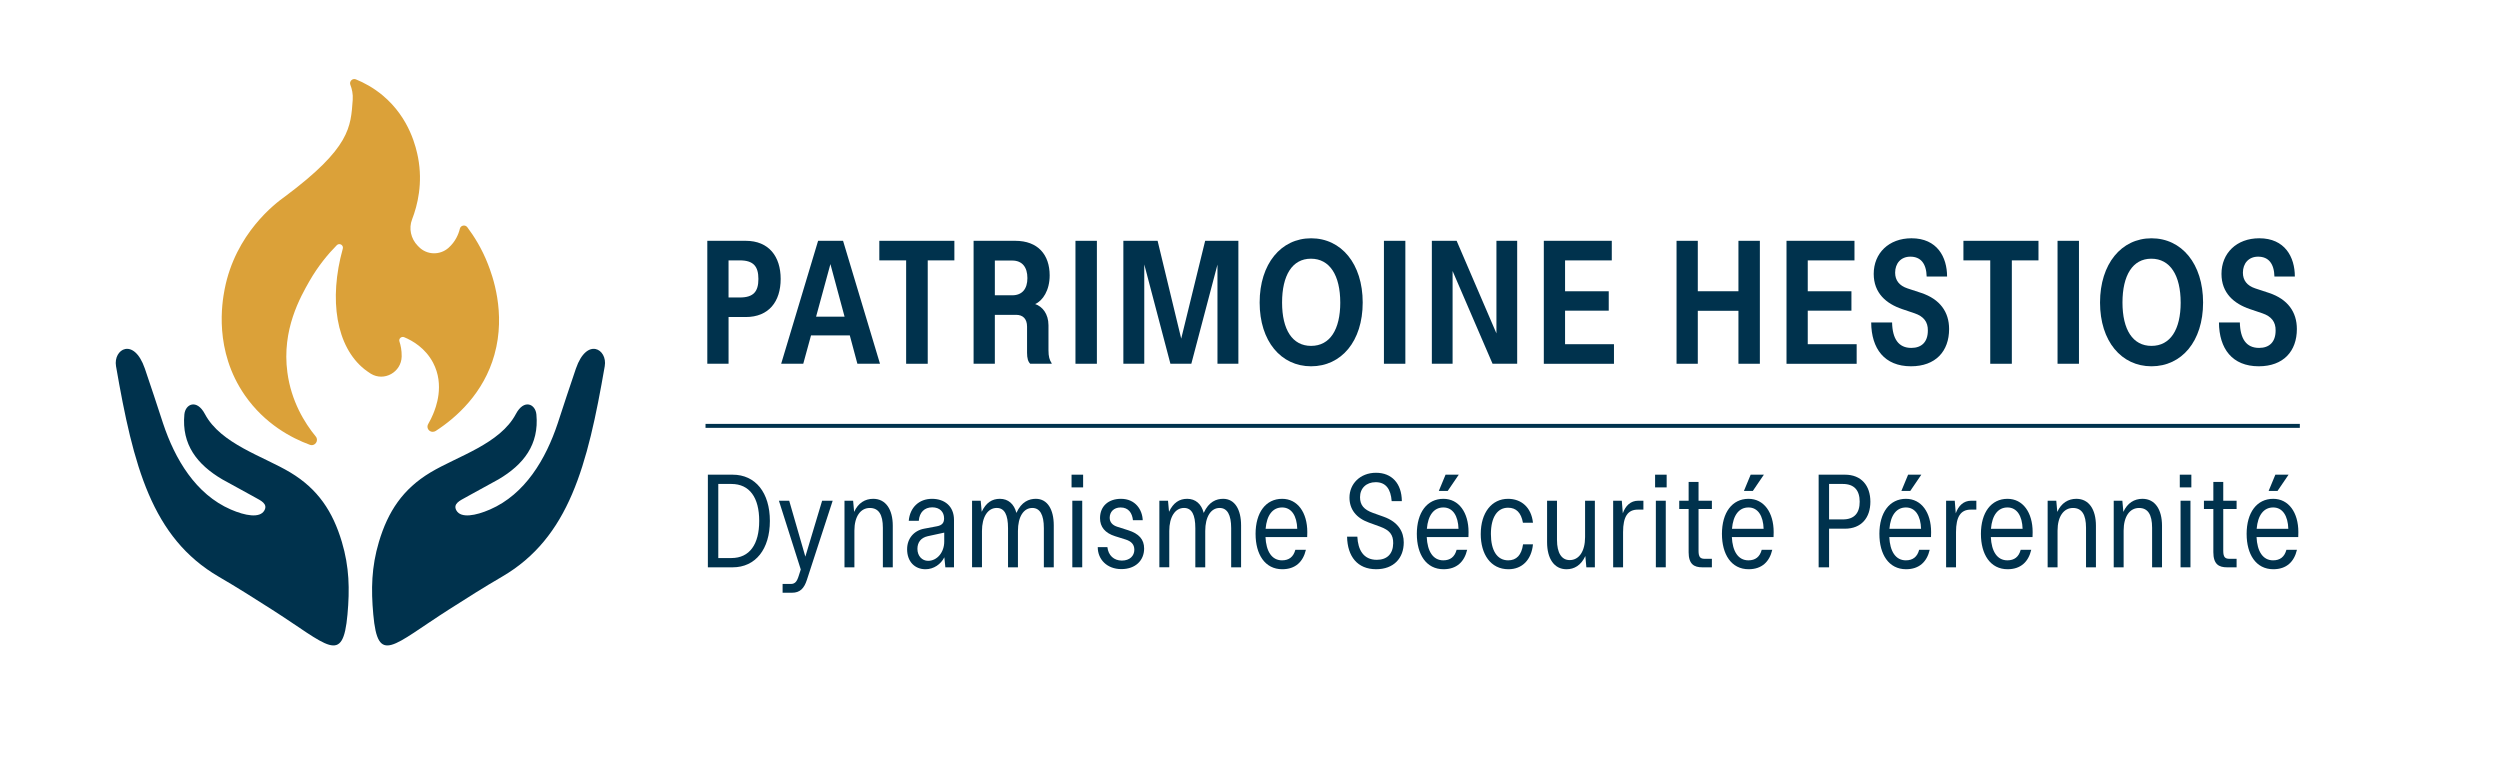 <?xml version="1.0" encoding="UTF-8"?><svg id="uuid-41b39d62-8620-44c9-8741-3b05cb4cccd2" xmlns="http://www.w3.org/2000/svg" width="225" height="70" viewBox="0 0 225 70"><rect width="225" height="70" fill="none"/><path d="M63.657,21.673h3.461c2.079,0,3.142,1.412,3.142,3.43,0,2.034-1.062,3.43-3.142,3.43h-1.548v4.205h-1.913v-11.065ZM68.256,25.104c0-1.123-.44-1.67-1.67-1.67h-1.017v3.339h1.017c1.23,0,1.67-.531,1.67-1.669Z" fill="#00324d"/><path d="M73.629,21.673h2.246l3.324,11.065h-2.034l-.683-2.55h-3.491l-.698,2.55h-1.988l3.324-11.065ZM76.012,28.503l-1.275-4.736-1.29,4.736h2.565Z" fill="#00324d"/><path d="M81.552,23.434h-2.413v-1.761h6.755v1.761h-2.398v9.305h-1.943v-9.305Z" fill="#00324d"/><path d="M87.624,21.673h3.749c2.049,0,3.097,1.26,3.097,3.112,0,1.351-.622,2.277-1.306,2.58.637.213,1.199.865,1.199,1.913v2.246c0,.562.091.88.288,1.169v.045h-1.928c-.197-.182-.288-.501-.288-.987v-2.353c0-.698-.364-1.063-.987-1.063h-1.912v4.402h-1.913v-11.065ZM92.466,25.028c0-.971-.455-1.579-1.366-1.579h-1.563v3.127h1.563c.911,0,1.366-.592,1.366-1.548Z" fill="#00324d"/><path d="M96.792,21.673h1.928v11.065h-1.928v-11.065Z" fill="#00324d"/><path d="M101.103,21.673h3.081l2.125,8.804,2.155-8.804h2.99v11.065h-1.882v-8.925l-2.353,8.925h-1.882l-2.353-8.94v8.94h-1.882v-11.065Z" fill="#00324d"/><path d="M113.368,27.229c0-3.491,1.928-5.783,4.63-5.783,2.717,0,4.645,2.292,4.645,5.783s-1.928,5.737-4.645,5.737c-2.702,0-4.63-2.246-4.63-5.737ZM120.623,27.229c0-2.444-.941-3.946-2.641-3.946-1.685,0-2.595,1.503-2.595,3.946s.926,3.901,2.611,3.901c1.7,0,2.626-1.472,2.626-3.901Z" fill="#00324d"/><path d="M124.554,21.673h1.928v11.065h-1.928v-11.065Z" fill="#00324d"/><path d="M128.865,21.673h2.232l3.582,8.333v-8.333h1.867v11.065h-2.216l-3.597-8.348v8.348h-1.867v-11.065Z" fill="#00324d"/><path d="M138.944,21.673h6.117v1.761h-4.205v2.778h3.931v1.746h-3.931v3.021h4.402v1.761h-6.314v-11.065Z" fill="#00324d"/><path d="M150.889,21.673h1.913v4.539h3.658v-4.539h1.928v11.065h-1.928v-4.766h-3.658v4.766h-1.913v-11.065Z" fill="#00324d"/><path d="M160.786,21.673h6.117v1.761h-4.205v2.778h3.931v1.746h-3.931v3.021h4.402v1.761h-6.314v-11.065Z" fill="#00324d"/><path d="M168.406,29.02h1.882c.03,1.472.577,2.292,1.73,2.292.926,0,1.488-.531,1.488-1.564.015-.774-.38-1.275-1.184-1.548l-1.123-.38c-1.442-.486-2.565-1.442-2.565-3.172,0-1.852,1.351-3.203,3.4-3.203,2.307,0,3.203,1.685,3.203,3.446h-1.837c-.03-1.169-.531-1.791-1.472-1.791-.85,0-1.366.607-1.366,1.442,0,.698.38,1.169,1.108,1.412l1.244.41c1.685.562,2.505,1.715,2.505,3.248,0,2.003-1.214,3.354-3.43,3.354-2.383,0-3.567-1.579-3.582-3.946Z" fill="#00324d"/><path d="M179.122,23.434h-2.414v-1.761h6.755v1.761h-2.398v9.305h-1.943v-9.305Z" fill="#00324d"/><path d="M185.179,21.673h1.928v11.065h-1.928v-11.065Z" fill="#00324d"/><path d="M189.003,27.229c0-3.491,1.928-5.783,4.63-5.783,2.717,0,4.644,2.292,4.644,5.783s-1.928,5.737-4.644,5.737c-2.702,0-4.63-2.246-4.63-5.737ZM196.259,27.229c0-2.444-.941-3.946-2.641-3.946-1.685,0-2.595,1.503-2.595,3.946s.926,3.901,2.611,3.901c1.7,0,2.626-1.472,2.626-3.901Z" fill="#00324d"/><path d="M199.705,29.02h1.882c.03,1.472.577,2.292,1.73,2.292.926,0,1.488-.531,1.488-1.564.015-.774-.38-1.275-1.184-1.548l-1.123-.38c-1.442-.486-2.565-1.442-2.565-3.172,0-1.852,1.351-3.203,3.4-3.203,2.307,0,3.203,1.685,3.203,3.446h-1.837c-.03-1.169-.531-1.791-1.472-1.791-.85,0-1.366.607-1.366,1.442,0,.698.38,1.169,1.108,1.412l1.244.41c1.685.562,2.505,1.715,2.505,3.248,0,2.003-1.214,3.354-3.43,3.354-2.383,0-3.567-1.579-3.582-3.946Z" fill="#00324d"/><path d="M63.708,42.721h2.23c2.059,0,3.351,1.624,3.351,4.163s-1.292,4.175-3.351,4.175h-2.23v-8.338ZM68.329,46.884c0-2.093-.858-3.328-2.505-3.328h-1.178v6.668h1.178c1.647,0,2.505-1.246,2.505-3.34Z" fill="#00324d"/><path d="M70.433,52.557h.732c.389,0,.56-.217.721-.732l.183-.572-1.967-6.188h.926l1.453,5.033,1.51-5.033h.95l-2.322,7.126c-.252.778-.629,1.155-1.338,1.155h-.847v-.789Z" fill="#00324d"/><path d="M76.003,45.065h.778l.091,1.006c.366-.812.995-1.178,1.716-1.178,1.144,0,1.762.972,1.762,2.425v3.74h-.892v-3.557c0-1.19-.377-1.784-1.178-1.784-.824,0-1.384.755-1.384,2.036v3.306h-.892v-5.993Z" fill="#00324d"/><path d="M81.641,49.423c0-.95.606-1.67,1.532-1.842l1.155-.217c.492-.091.64-.343.64-.709,0-.583-.389-.995-1.064-.995-.698,0-1.155.446-1.213,1.213h-.903c.103-1.201.926-1.979,2.093-1.979,1.121,0,1.979.652,1.979,1.899v4.266h-.778l-.091-.903c-.309.618-.949,1.075-1.693,1.075-.961,0-1.658-.675-1.658-1.807ZM84.981,48.748v-.812l-1.475.32c-.629.137-.938.56-.938,1.144,0,.64.423,1.075.961,1.075.812,0,1.452-.766,1.452-1.727Z" fill="#00324d"/><path d="M87.485,45.065h.778l.091.995c.389-.824.938-1.167,1.635-1.167.755,0,1.281.469,1.487,1.27.458-1.018,1.144-1.27,1.75-1.27,1.052,0,1.613.972,1.613,2.39v3.775h-.892v-3.523c0-1.212-.354-1.819-1.041-1.819-.789,0-1.292.8-1.292,2.07v3.271h-.892v-3.523c0-1.212-.32-1.819-1.018-1.819-.812,0-1.327.824-1.327,2.07v3.271h-.892v-5.993Z" fill="#00324d"/><path d="M96.44,42.721h1.041v1.144h-1.041v-1.144ZM96.509,45.065h.892v5.993h-.892v-5.993Z" fill="#00324d"/><path d="M98.796,49.24h.869c.08.744.583,1.212,1.304,1.212.709,0,1.121-.423,1.121-.972,0-.492-.286-.766-.789-.926l-.949-.297c-.903-.286-1.35-.835-1.35-1.624,0-1.087.767-1.739,1.887-1.739,1.304,0,1.922.995,1.956,1.922h-.88c-.069-.629-.389-1.144-1.109-1.144-.629,0-.984.412-.984.926,0,.4.252.675.686.812l.972.309c.972.309,1.441.824,1.441,1.647,0,1.064-.767,1.853-2.048,1.853s-2.127-.858-2.127-1.978Z" fill="#00324d"/><path d="M104.343,45.065h.778l.091.995c.389-.824.938-1.167,1.635-1.167.755,0,1.281.469,1.487,1.27.458-1.018,1.143-1.27,1.75-1.27,1.052,0,1.613.972,1.613,2.39v3.775h-.892v-3.523c0-1.212-.355-1.819-1.041-1.819-.789,0-1.293.8-1.293,2.07v3.271h-.892v-3.523c0-1.212-.32-1.819-1.018-1.819-.812,0-1.327.824-1.327,2.07v3.271h-.892v-5.993Z" fill="#00324d"/><path d="M113.001,48.062c0-1.945.926-3.168,2.391-3.168,1.395,0,2.265,1.235,2.265,2.997,0,.103,0,.286-.011.446h-3.752c.057,1.27.56,2.093,1.487,2.093.629,0,1.03-.309,1.201-.95h.949c-.252,1.087-.949,1.75-2.127,1.75-1.567,0-2.402-1.349-2.402-3.168ZM116.753,47.593c-.034-1.167-.515-1.922-1.361-1.922s-1.384.686-1.487,1.922h2.848Z" fill="#00324d"/><path d="M121.235,48.302h.926c.057,1.167.537,2.082,1.75,2.082.915,0,1.464-.526,1.476-1.487.011-.766-.309-1.178-1.178-1.498l-1.006-.366c-1.144-.412-1.75-1.19-1.75-2.253,0-1.212.938-2.23,2.391-2.23,1.407,0,2.31.949,2.322,2.551h-.915c-.08-1.087-.526-1.704-1.441-1.704-.846,0-1.407.549-1.407,1.349,0,.709.343,1.121,1.167,1.418l.961.343c1.35.48,1.807,1.395,1.807,2.31,0,1.43-.915,2.413-2.482,2.413-1.681,0-2.585-1.144-2.619-2.928Z" fill="#00324d"/><path d="M127.514,48.062c0-1.945.926-3.168,2.391-3.168,1.395,0,2.265,1.235,2.265,2.997,0,.103,0,.286-.011.446h-3.752c.057,1.27.56,2.093,1.487,2.093.629,0,1.03-.309,1.201-.95h.949c-.252,1.087-.949,1.75-2.127,1.75-1.567,0-2.402-1.349-2.402-3.168ZM131.266,47.593c-.034-1.167-.515-1.922-1.361-1.922s-1.384.686-1.487,1.922h2.848ZM130.099,42.721h1.19l-.995,1.464h-.8l.606-1.464Z" fill="#00324d"/><path d="M133.267,48.062c0-1.933.995-3.168,2.459-3.168,1.178,0,2.093.755,2.241,2.15h-.903c-.16-.903-.606-1.35-1.338-1.35-.961,0-1.544.847-1.544,2.368,0,1.464.549,2.368,1.556,2.368.744,0,1.201-.469,1.338-1.441h.892c-.137,1.396-.972,2.242-2.207,2.242-1.613,0-2.494-1.361-2.494-3.168Z" fill="#00324d"/><path d="M139.237,48.806v-3.74h.892v3.523c0,1.19.423,1.819,1.144,1.819.835,0,1.384-.778,1.384-2.07v-3.271h.881v5.993h-.766l-.091-1.018c-.389.847-1.006,1.19-1.693,1.19-1.121,0-1.75-.972-1.75-2.425Z" fill="#00324d"/><path d="M145.184,45.065h.778l.091,1.132c.24-.675.698-1.132,1.384-1.132h.469v.801h-.503c-.903,0-1.327.629-1.327,2.024v3.168h-.892v-5.993Z" fill="#00324d"/><path d="M148.958,42.721h1.041v1.144h-1.041v-1.144ZM149.027,45.065h.892v5.993h-.892v-5.993Z" fill="#00324d"/><path d="M151.977,49.686v-3.877h-.846v-.744h.846v-1.693h.892v1.693h1.201v.744h-1.201v3.763c0,.584.172.721.572.721h.629v.766h-.858c-.744,0-1.236-.275-1.236-1.373Z" fill="#00324d"/><path d="M154.974,48.062c0-1.945.926-3.168,2.391-3.168,1.396,0,2.265,1.235,2.265,2.997,0,.103,0,.286-.011.446h-3.752c.057,1.27.56,2.093,1.487,2.093.629,0,1.03-.309,1.201-.95h.949c-.252,1.087-.949,1.75-2.127,1.75-1.567,0-2.402-1.349-2.402-3.168ZM158.726,47.593c-.034-1.167-.514-1.922-1.361-1.922s-1.384.686-1.487,1.922h2.848ZM157.559,42.721h1.19l-.995,1.464h-.801l.606-1.464Z" fill="#00324d"/><path d="M163.678,42.721h2.368c1.475,0,2.288.984,2.288,2.436,0,1.441-.812,2.425-2.288,2.425h-1.43v3.477h-.938v-8.338ZM167.372,45.157c0-1.018-.48-1.601-1.521-1.601h-1.235v3.191h1.235c1.041,0,1.521-.572,1.521-1.59Z" fill="#00324d"/><path d="M169.144,48.062c0-1.945.926-3.168,2.391-3.168,1.395,0,2.265,1.235,2.265,2.997,0,.103,0,.286-.011.446h-3.752c.057,1.27.56,2.093,1.487,2.093.629,0,1.03-.309,1.201-.95h.949c-.252,1.087-.949,1.75-2.127,1.75-1.567,0-2.402-1.349-2.402-3.168ZM172.896,47.593c-.034-1.167-.515-1.922-1.361-1.922s-1.384.686-1.487,1.922h2.848ZM171.729,42.721h1.19l-.995,1.464h-.8l.606-1.464Z" fill="#00324d"/><path d="M175.149,45.065h.778l.091,1.132c.24-.675.698-1.132,1.384-1.132h.469v.801h-.503c-.903,0-1.327.629-1.327,2.024v3.168h-.892v-5.993Z" fill="#00324d"/><path d="M178.282,48.062c0-1.945.926-3.168,2.391-3.168,1.395,0,2.265,1.235,2.265,2.997,0,.103,0,.286-.011.446h-3.752c.057,1.27.56,2.093,1.487,2.093.629,0,1.03-.309,1.201-.95h.949c-.252,1.087-.949,1.75-2.127,1.75-1.567,0-2.402-1.349-2.402-3.168ZM182.034,47.593c-.034-1.167-.515-1.922-1.361-1.922s-1.384.686-1.487,1.922h2.848Z" fill="#00324d"/><path d="M184.287,45.065h.778l.091,1.006c.366-.812.995-1.178,1.716-1.178,1.144,0,1.762.972,1.762,2.425v3.74h-.892v-3.557c0-1.19-.378-1.784-1.178-1.784-.824,0-1.384.755-1.384,2.036v3.306h-.892v-5.993Z" fill="#00324d"/><path d="M190.234,45.065h.778l.091,1.006c.366-.812.995-1.178,1.716-1.178,1.144,0,1.762.972,1.762,2.425v3.74h-.892v-3.557c0-1.19-.377-1.784-1.178-1.784-.824,0-1.384.755-1.384,2.036v3.306h-.892v-5.993Z" fill="#00324d"/><path d="M196.181,42.721h1.041v1.144h-1.041v-1.144ZM196.25,45.065h.892v5.993h-.892v-5.993Z" fill="#00324d"/><path d="M199.201,49.686v-3.877h-.847v-.744h.847v-1.693h.892v1.693h1.201v.744h-1.201v3.763c0,.584.172.721.572.721h.629v.766h-.858c-.743,0-1.235-.275-1.235-1.373Z" fill="#00324d"/><path d="M202.196,48.062c0-1.945.926-3.168,2.391-3.168,1.396,0,2.265,1.235,2.265,2.997,0,.103,0,.286-.011.446h-3.752c.057,1.27.56,2.093,1.487,2.093.629,0,1.03-.309,1.201-.95h.949c-.252,1.087-.949,1.75-2.127,1.75-1.567,0-2.402-1.349-2.402-3.168ZM205.948,47.593c-.034-1.167-.514-1.922-1.361-1.922s-1.384.686-1.487,1.922h2.848ZM204.782,42.721h1.19l-.995,1.464h-.801l.606-1.464Z" fill="#00324d"/><path d="M48.276,37.298c.255,2.714-1.151,4.513-3.409,5.843-.896.492-1.795.979-2.688,1.477-.094.052-.189.104-.283.157-.465.262-1.166.558-.816,1.172.404.708,1.715.475,3.023-.094,3.157-1.372,5.022-4.535,6.091-7.751.616-1.853.992-3.062,1.639-4.934.992-2.866,2.861-1.748,2.594-.209-1.554,8.964-3.213,15.433-9.247,18.945-1.677.976-3.111,1.89-4.754,2.937-5.115,3.261-6.413,5.09-6.831.454-.204-2.262-.167-4.263.506-6.52.815-2.737,2.152-4.762,4.639-6.255,2.45-1.47,6.257-2.562,7.69-5.262.731-1.377,1.757-.903,1.846.041" fill="#00324d"/><path d="M16.593,37.298c-.255,2.714,1.151,4.513,3.409,5.843.896.492,1.795.979,2.688,1.477.094.052.189.104.283.157.465.262,1.166.558.816,1.172-.404.708-1.715.475-3.023-.094-3.157-1.372-5.022-4.535-6.091-7.751-.616-1.853-.992-3.062-1.639-4.934-.992-2.866-2.861-1.748-2.594-.209,1.554,8.964,3.213,15.433,9.247,18.945,1.677.976,3.111,1.89,4.754,2.937,5.115,3.261,6.413,5.09,6.831.454.204-2.262.167-4.263-.506-6.52-.815-2.737-2.152-4.762-4.639-6.255-2.45-1.47-6.257-2.562-7.69-5.262-.731-1.377-1.757-.903-1.846.041" fill="#00324d"/><path d="M44.496,31.931c-.962,3.436-3.375,5.62-5.285,6.857-.076.046-.168.076-.267.076-.26,0-.473-.206-.473-.473,0-.092.03-.183.084-.26,0-.008.008-.015.015-.03.145-.252.282-.519.405-.817.237-.573,1.069-2.612,0-4.643-.695-1.313-1.84-1.978-2.596-2.291-.252-.107-.519.13-.428.39.115.351.206.794.199,1.313v.038c-.03,1.405-1.581,2.276-2.78,1.542-.214-.138-.405-.275-.573-.405-2.535-2.031-3.223-6.254-1.947-10.844.092-.321-.298-.55-.534-.321-.779.786-1.672,1.856-2.459,3.223-.817,1.436-2.512,4.383-1.993,8.232.344,2.596,1.55,4.544,2.558,5.773.298.374-.084.909-.534.741-1.649-.603-4.055-1.871-5.85-4.452-2.803-4.047-2.047-8.362-1.825-9.53.97-5.04,4.582-7.759,5.414-8.347,5.926-4.414,5.934-6.277,6.117-8.706.038-.534-.069-1-.214-1.367-.115-.305.191-.611.496-.489.71.29,1.573.741,2.421,1.451,2.459,2.054,3.016,4.78,3.177,5.582.443,2.321-.046,4.299-.535,5.567-.321.817-.107,1.749.504,2.375l.092.092c.718.748,1.901.786,2.68.099l.015-.015c.603-.542.886-1.199,1.008-1.711.076-.305.473-.382.664-.138.619.825,1.313,1.924,1.856,3.314.39.993,1.657,4.368.588,8.171Z" fill="#dba139"/><rect x="63.497" y="38.15" width="143.487" height=".357" fill="#00324d"/></svg>